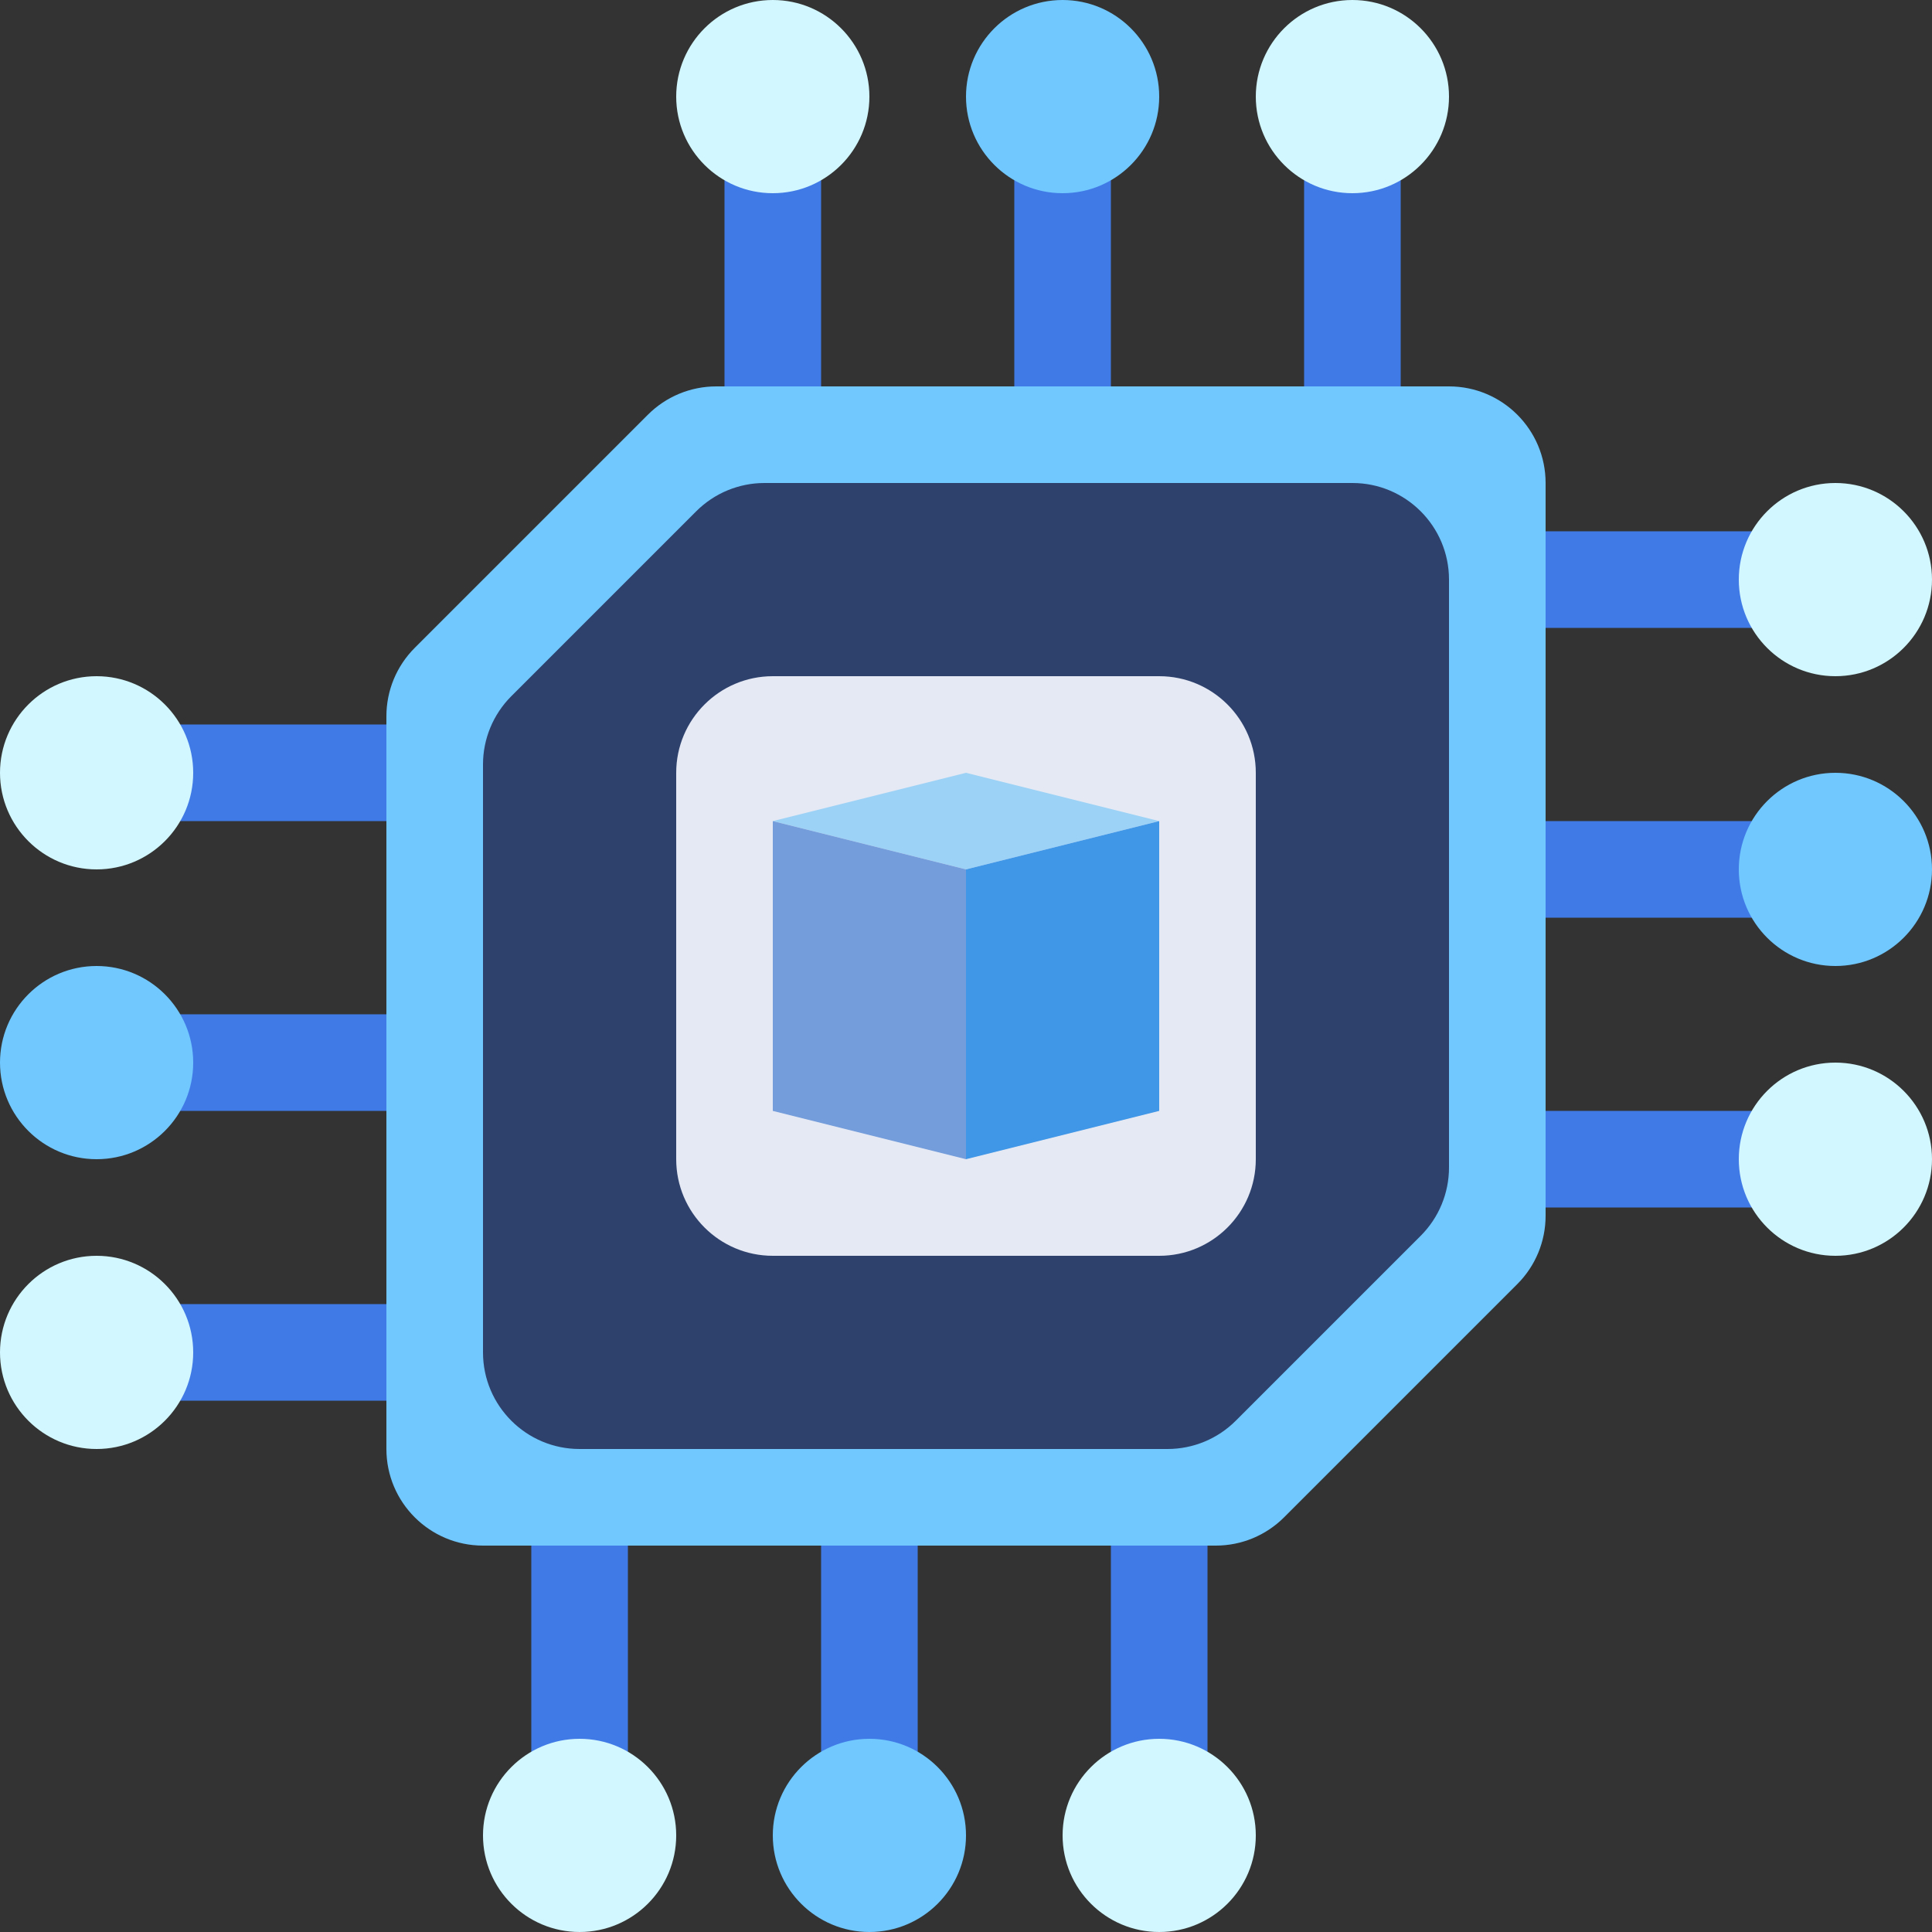 <?xml version="1.0" encoding="UTF-8"?>
<svg width="20px" height="20px" viewBox="0 0 20 20" version="1.1" xmlns="http://www.w3.org/2000/svg" xmlns:xlink="http://www.w3.org/1999/xlink">
    <rect x="0" y="0" width="20" height="20" fill="#333333" stroke="none"/>
    <title>Group 2</title>
    <g id="HYPERVERSE-IMAGES" stroke="none" stroke-width="1" fill="none" fill-rule="evenodd">
        <g id="Chip-Copy" transform="translate(-2, -2)">
            <g id="Group-2" transform="translate(2, 2)">
                <path d="M7.414,4 L15,4 C15.552,4 16,4.448 16,5 L16,12.586 C16,12.851 15.895,13.105 15.707,13.293 L13.293,15.707 C13.105,15.895 12.851,16 12.586,16 L5,16 C4.448,16 4,15.552 4,15 L4,7.414 C4,7.149 4.105,6.895 4.293,6.707 L6.707,4.293 C6.895,4.105 7.149,4 7.414,4 Z" id="Rectangle-12" fill="#70C8FF" fill-rule="nonzero"></path>
                <path d="M7.914,5 L14,5 C14.552,5 15,5.448 15,6 L15,12.086 C15,12.351 14.895,12.605 14.707,12.793 L12.793,14.707 C12.605,14.895 12.351,15 12.086,15 L6,15 C5.448,15 5,14.552 5,14 L5,7.914 C5,7.649 5.105,7.395 5.293,7.207 L7.207,5.293 C7.395,5.105 7.649,5 7.914,5 Z" id="Rectangle-27" fill="#2E416C" fill-rule="nonzero"></path>
                <path d="M8,7 L12,7 C12.552,7 13,7.448 13,8 L13,12 C13,12.552 12.552,13 12,13 L8,13 C7.448,13 7,12.552 7,12 L7,8 C7,7.448 7.448,7 8,7 Z" id="Rectangle-13" fill="#E5E9F4"></path>
                <path d="M10,8 L12,8.5 L10,9 L8,8.5 L10,8 Z" id="Vector-1" fill="#9CD2F6"></path>
                <path d="M8,11.5 L10,12 L10,9 L8,8.5 L8,11.5 Z" id="Vector-2" fill="#739DDB"></path>
                <path d="M10,11.5 L12,12 L12,9 L10,8.5 L10,11.5 Z" id="Vector-3" fill="#4096E7" transform="translate(11, 10.25) scale(1, -1) rotate(-180) translate(-11, -10.25) "></path>
                <path d="M8.5,1 L8.5,4 L7.5,4 L7.5,1 L8.5,1 Z" id="Rectangle-15" fill="#407AE7" fill-rule="nonzero"></path>
                <path d="M18,4.5 L18,7.5 L17,7.5 L17,4.5 L18,4.5 Z" id="Rectangle-21" fill="#407AE7" fill-rule="nonzero" transform="translate(17.5, 6) scale(-1, -1) rotate(-90) translate(-17.5, -6) "></path>
                <path d="M3,6.5 L3,9.5 L2,9.5 L2,6.5 L3,6.5 Z" id="Rectangle-24" fill="#407AE7" fill-rule="nonzero" transform="translate(2.5, 8) scale(-1, 1) rotate(90) translate(-2.5, -8) "></path>
                <path d="M6.5,16 L6.5,19 L5.5,19 L5.5,16 L6.5,16 Z" id="Rectangle-18" fill="#407AE7" fill-rule="nonzero" transform="translate(6, 17.5) scale(1, -1) translate(-6, -17.5) "></path>
                <path d="M11.5,1 L11.5,4 L10.5,4 L10.5,1 L11.5,1 Z" id="Rectangle-16" fill="#407AE7" fill-rule="nonzero"></path>
                <path d="M18,7.5 L18,10.5 L17,10.5 L17,7.5 L18,7.5 Z" id="Rectangle-22" fill="#407AE7" fill-rule="nonzero" transform="translate(17.5, 9) scale(-1, -1) rotate(-90) translate(-17.5, -9) "></path>
                <path d="M3,9.5 L3,12.5 L2,12.5 L2,9.5 L3,9.5 Z" id="Rectangle-25" fill="#407AE7" fill-rule="nonzero" transform="translate(2.5, 11) scale(-1, 1) rotate(90) translate(-2.5, -11) "></path>
                <path d="M9.5,16 L9.5,19 L8.5,19 L8.5,16 L9.5,16 Z" id="Rectangle-19" fill="#407AE7" fill-rule="nonzero" transform="translate(9, 17.5) scale(1, -1) translate(-9, -17.5) "></path>
                <path d="M14.5,1 L14.5,4 L13.5,4 L13.5,1 L14.5,1 Z" id="Rectangle-17" fill="#407AE7" fill-rule="nonzero"></path>
                <path d="M18,10.5 L18,13.5 L17,13.5 L17,10.5 L18,10.5 Z" id="Rectangle-23" fill="#407AE7" fill-rule="nonzero" transform="translate(17.5, 12) scale(-1, -1) rotate(-90) translate(-17.5, -12) "></path>
                <path d="M3,12.5 L3,15.5 L2,15.5 L2,12.5 L3,12.5 Z" id="Rectangle-26" fill="#407AE7" fill-rule="nonzero" transform="translate(2.5, 14) scale(-1, 1) rotate(90) translate(-2.5, -14) "></path>
                <path d="M12.5,16 L12.5,19 L11.5,19 L11.5,16 L12.5,16 Z" id="Rectangle-20" fill="#407AE7" fill-rule="nonzero" transform="translate(12, 17.5) scale(1, -1) translate(-12, -17.5) "></path>
                <path d="M8,2 C8.552,2 9,1.552 9,1 C9,0.448 8.552,0 8,0 C7.448,0 7,0.448 7,1 C7,1.552 7.448,2 8,2 Z" id="Ellipse-9" fill="#D2F7FF"></path>
                <path d="M19,7 C19.552,7 20,6.552 20,6 C20,5.448 19.552,5 19,5 C18.448,5 18,5.448 18,6 C18,6.552 18.448,7 19,7 Z" id="Ellipse-15" fill="#D2F7FF" transform="translate(19, 6) scale(-1, -1) rotate(-90) translate(-19, -6) "></path>
                <path d="M1,9 C1.552,9 2,8.552 2,8 C2,7.448 1.552,7 1,7 C0.448,7 4.37113954e-08,7.448 4.37113954e-08,8 C4.37113954e-08,8.552 0.448,9 1,9 Z" id="Ellipse-18" fill="#D2F7FF" transform="translate(1, 8) scale(-1, 1) rotate(90) translate(-1, -8) "></path>
                <path d="M6,20 C6.552,20 7,19.552 7,19 C7,18.448 6.552,18 6,18 C5.448,18 5,18.448 5,19 C5,19.552 5.448,20 6,20 Z" id="Ellipse-12" fill="#D2F7FF" transform="translate(6, 19) scale(1, -1) translate(-6, -19) "></path>
                <path d="M11,2 C11.552,2 12,1.552 12,1 C12,0.448 11.552,0 11,0 C10.448,0 10,0.448 10,1 C10,1.552 10.448,2 11,2 Z" id="Ellipse-10" fill="#70C8FF"></path>
                <path d="M19,10 C19.552,10 20,9.552 20,9 C20,8.448 19.552,8 19,8 C18.448,8 18,8.448 18,9 C18,9.552 18.448,10 19,10 Z" id="Ellipse-16" fill="#70C8FF" transform="translate(19, 9) scale(-1, -1) rotate(-90) translate(-19, -9) "></path>
                <path d="M1,12 C1.552,12 2,11.552 2,11 C2,10.448 1.552,10 1,10 C0.448,10 4.37113954e-08,10.448 4.37113954e-08,11 C4.37113954e-08,11.552 0.448,12 1,12 Z" id="Ellipse-19" fill="#70C8FF" transform="translate(1, 11) scale(-1, 1) rotate(90) translate(-1, -11) "></path>
                <path d="M9,20 C9.552,20 10,19.552 10,19 C10,18.448 9.552,18 9,18 C8.448,18 8,18.448 8,19 C8,19.552 8.448,20 9,20 Z" id="Ellipse-13" fill="#70C8FF" transform="translate(9, 19) scale(1, -1) translate(-9, -19) "></path>
                <path d="M14,2 C14.552,2 15,1.552 15,1 C15,0.448 14.552,0 14,0 C13.448,0 13,0.448 13,1 C13,1.552 13.448,2 14,2 Z" id="Ellipse-11" fill="#D2F7FF"></path>
                <path d="M19,13 C19.552,13 20,12.552 20,12 C20,11.448 19.552,11 19,11 C18.448,11 18,11.448 18,12 C18,12.552 18.448,13 19,13 Z" id="Ellipse-17" fill="#D2F7FF" transform="translate(19, 12) scale(-1, -1) rotate(-90) translate(-19, -12) "></path>
                <path d="M1,15 C1.552,15 2,14.552 2,14 C2,13.448 1.552,13 1,13 C0.448,13 4.37113954e-08,13.448 4.37113954e-08,14 C4.37113954e-08,14.552 0.448,15 1,15 Z" id="Ellipse-20" fill="#D2F7FF" transform="translate(1, 14) scale(-1, 1) rotate(90) translate(-1, -14) "></path>
                <path d="M12,20 C12.552,20 13,19.552 13,19 C13,18.448 12.552,18 12,18 C11.448,18 11,18.448 11,19 C11,19.552 11.448,20 12,20 Z" id="Ellipse-14" fill="#D2F7FF" transform="translate(12, 19) scale(1, -1) translate(-12, -19) "></path>
            </g>
        </g>
    </g>
</svg>